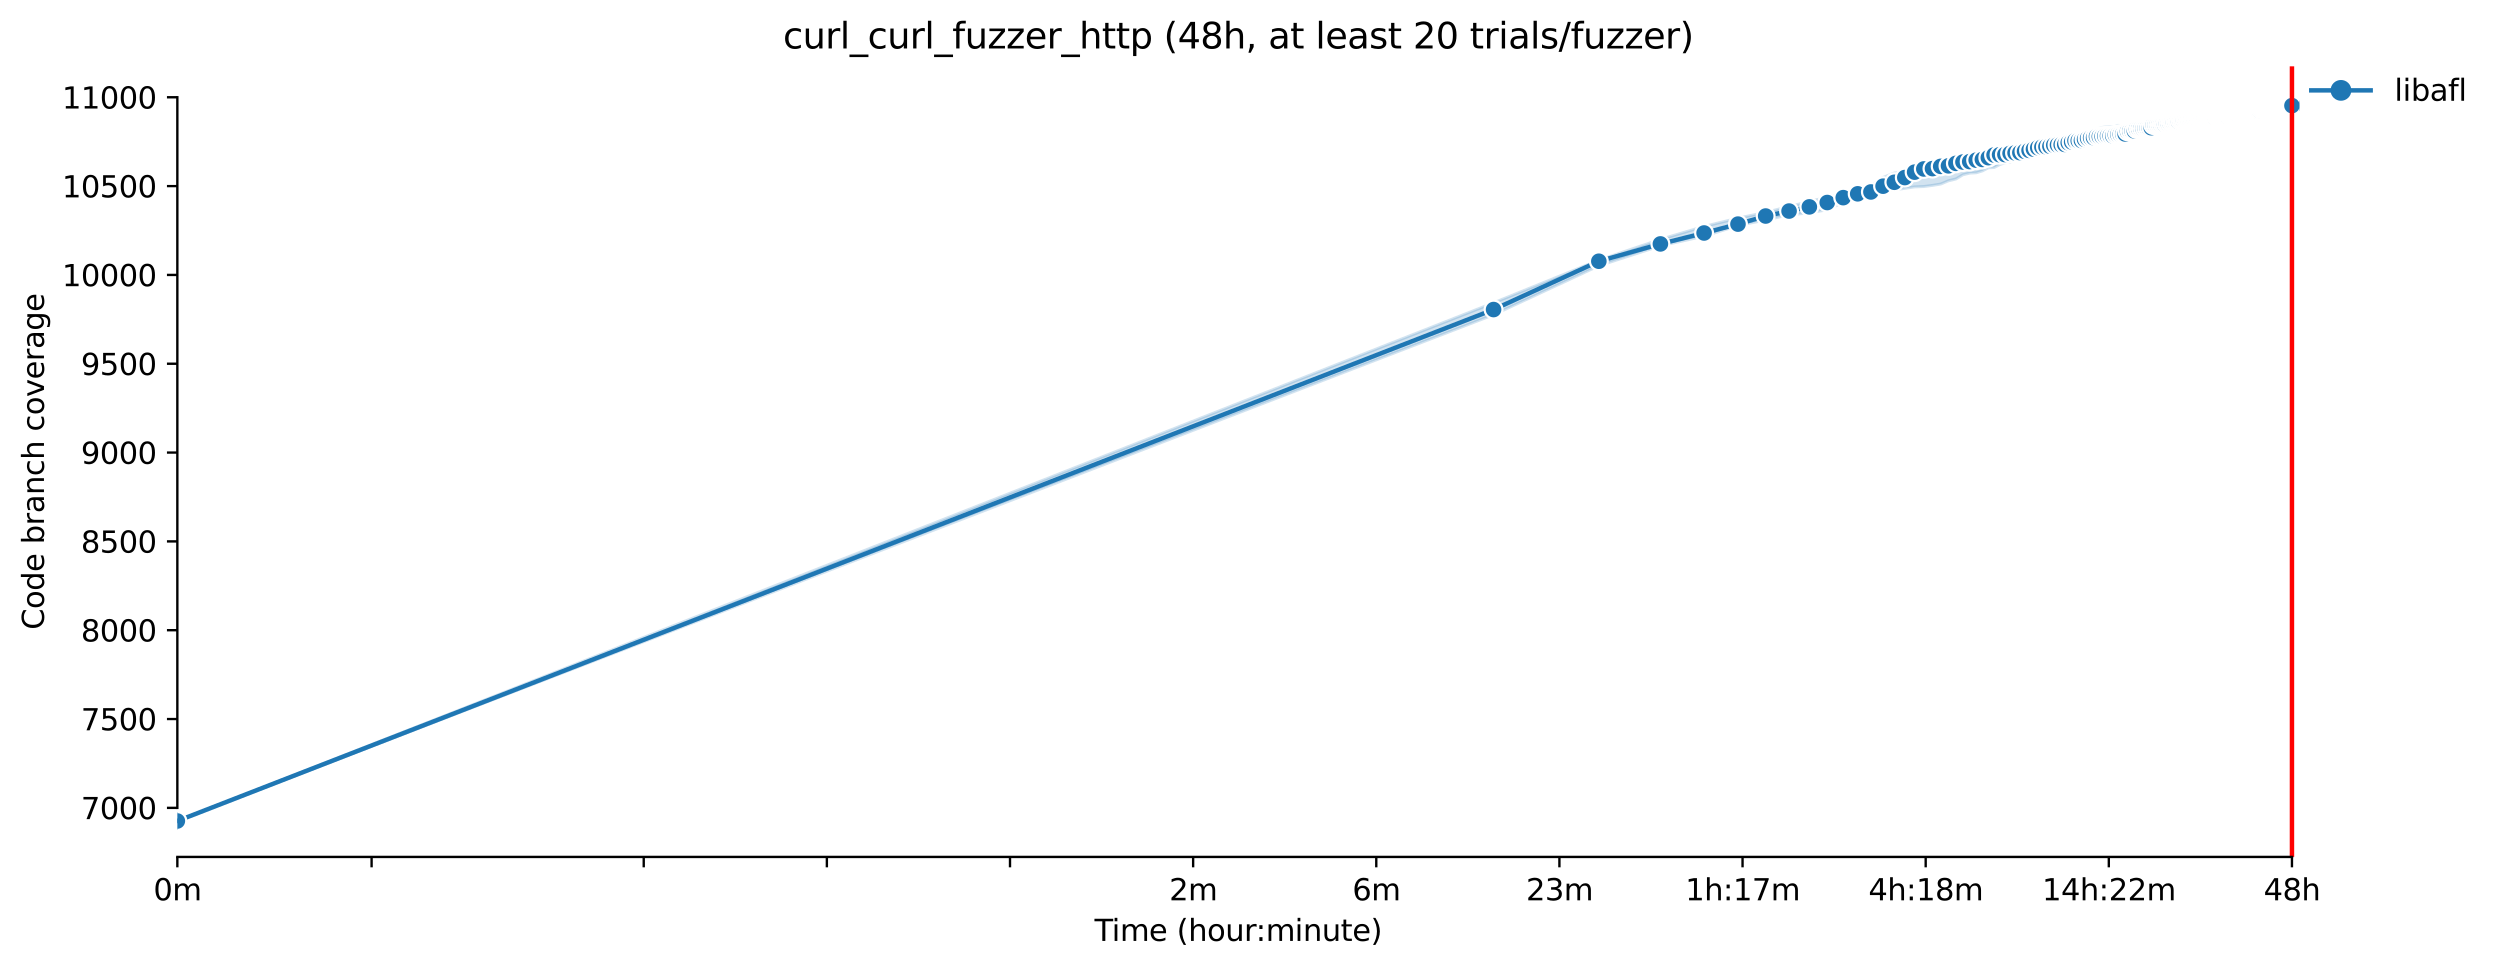 <?xml version="1.0" encoding="utf-8" standalone="no"?>
<!DOCTYPE svg PUBLIC "-//W3C//DTD SVG 1.1//EN"
  "http://www.w3.org/Graphics/SVG/1.1/DTD/svg11.dtd">
<svg xmlns:xlink="http://www.w3.org/1999/xlink" width="841.462pt" height="325.986pt" viewBox="0 0 841.462 325.986" xmlns="http://www.w3.org/2000/svg" version="1.1">
 <defs>
  <style type="text/css">*{stroke-linejoin: round; stroke-linecap: butt}</style>
 </defs>
 <g id="figure_1">
  <g id="patch_1">
   <path d="M 0 325.986 
L 841.462 325.986 
L 841.462 0 
L 0 0 
z
" style="fill: #ffffff"/>
  </g>
  <g id="axes_1">
   <g id="patch_2">
    <path d="M 59.691 288.43 
L 773.931 288.43 
L 773.931 22.318 
L 59.691 22.318 
z
" style="fill: #ffffff"/>
   </g>
   <g id="PolyCollection_1">
    <defs>
     <path id="mbf92fc085f" d="M 59.691 -49.652 
L 59.691 -49.652 
L 502.715 -220.059 
L 538.143 -236.53 
L 558.867 -243.26 
L 573.571 -246.489 
L 584.977 -250.076 
L 594.295 -251.96 
L 602.174 -253.664 
L 609 -254.351 
L 615.02 -255.366 
L 620.405 -257.879 
L 625.276 -259.254 
L 629.724 -260.181 
L 633.815 -261.736 
L 637.603 -262.065 
L 641.129 -262.603 
L 644.428 -263.081 
L 647.526 -263.201 
L 650.448 -263.589 
L 653.211 -264.037 
L 655.833 -265.144 
L 658.327 -265.742 
L 660.705 -267.177 
L 662.977 -267.715 
L 665.152 -267.835 
L 667.239 -268.462 
L 669.243 -269.509 
L 671.172 -269.599 
L 673.031 -270.585 
L 674.825 -271.183 
L 676.557 -271.422 
L 678.233 -272.319 
L 679.856 -272.558 
L 681.429 -273.063 
L 682.955 -273.126 
L 684.436 -273.336 
L 685.876 -273.336 
L 687.277 -274.352 
L 688.64 -274.442 
L 689.967 -274.92 
L 691.261 -275.249 
L 692.524 -275.369 
L 693.755 -276.056 
L 694.958 -276.744 
L 696.133 -276.774 
L 697.282 -276.744 
L 698.405 -277.252 
L 699.504 -277.222 
L 700.58 -277.222 
L 701.634 -277.76 
L 702.667 -277.637 
L 703.679 -277.88 
L 704.671 -277.88 
L 705.645 -277.969 
L 706.6 -278.029 
L 707.538 -278.119 
L 708.459 -278.627 
L 709.364 -278.715 
L 710.253 -279.046 
L 711.127 -279.225 
L 711.986 -279.913 
L 712.83 -279.973 
L 713.662 -279.997 
L 714.479 -280.122 
L 715.284 -280.271 
L 716.077 -280.451 
L 716.857 -280.511 
L 717.626 -280.78 
L 718.383 -280.78 
L 719.129 -281.079 
L 719.865 -281.109 
L 720.59 -281.348 
L 721.305 -281.527 
L 722.01 -281.527 
L 722.705 -281.587 
L 723.391 -281.677 
L 724.068 -281.736 
L 724.736 -282.005 
L 725.396 -282.005 
L 726.047 -282.065 
L 726.69 -282.364 
L 727.325 -282.633 
L 727.952 -282.927 
L 728.571 -283.142 
L 729.183 -282.902 
L 729.788 -283.171 
L 730.386 -283.44 
L 730.977 -283.769 
L 731.561 -283.979 
L 732.139 -283.709 
L 732.71 -283.71 
L 733.275 -284.278 
L 733.833 -284.696 
L 734.386 -284.696 
L 734.932 -284.786 
L 735.473 -284.785 
L 736.009 -284.846 
L 736.538 -284.816 
L 737.062 -284.903 
L 737.581 -284.905 
L 738.095 -284.935 
L 738.604 -284.995 
L 739.107 -285.231 
L 739.606 -285.085 
L 740.1 -285.142 
L 740.589 -284.995 
L 741.073 -285.083 
L 741.553 -285.055 
L 742.029 -285.174 
L 742.5 -285.264 
L 742.967 -285.264 
L 743.429 -285.294 
L 743.888 -285.294 
L 744.342 -285.294 
L 744.792 -285.354 
L 745.239 -285.354 
L 745.681 -285.354 
L 746.12 -285.384 
L 746.555 -285.384 
L 746.986 -285.444 
L 747.414 -285.234 
L 747.838 -285.444 
L 748.259 -285.473 
L 748.676 -285.623 
L 749.09 -285.623 
L 749.5 -285.623 
L 749.908 -285.653 
L 750.312 -285.653 
L 750.713 -285.653 
L 751.11 -285.683 
L 751.505 -285.922 
L 751.897 -286.011 
L 752.285 -286.041 
L 752.671 -286.071 
L 753.054 -286.191 
L 753.434 -286.46 
L 753.811 -286.49 
L 754.186 -286.43 
L 754.557 -286.58 
L 754.927 -286.819 
L 755.293 -286.968 
L 755.657 -286.998 
L 756.018 -287.058 
L 756.377 -287.148 
L 756.733 -287.148 
L 757.087 -287.178 
L 757.438 -287.237 
L 757.787 -287.267 
L 758.133 -287.267 
L 758.477 -287.417 
L 758.819 -287.506 
L 759.159 -287.506 
L 759.496 -287.626 
L 759.831 -287.686 
L 760.164 -287.805 
L 760.495 -287.805 
L 760.824 -287.985 
L 761.151 -288.074 
L 761.475 -288.074 
L 761.798 -288.074 
L 762.118 -288.164 
L 762.436 -288.164 
L 762.753 -288.193 
L 763.067 -288.164 
L 763.38 -288.314 
L 763.691 -288.343 
L 764 -288.343 
L 764.307 -288.403 
L 764.612 -288.433 
L 764.915 -288.433 
L 765.217 -288.463 
L 765.516 -288.463 
L 765.814 -288.463 
L 766.111 -288.493 
L 766.405 -288.493 
L 766.698 -288.553 
L 766.99 -288.583 
L 767.279 -288.583 
L 767.567 -288.642 
L 767.853 -289.001 
L 768.138 -289.001 
L 768.421 -289.001 
L 768.703 -289.091 
L 768.983 -289.091 
L 769.262 -289.12 
L 769.539 -289.121 
L 769.814 -289.27 
L 770.088 -289.268 
L 770.361 -289.27 
L 770.632 -289.27 
L 770.902 -289.24 
L 771.17 -289.27 
L 771.437 -289.24 
L 771.437 -291.572 
L 771.437 -291.572 
L 771.17 -291.542 
L 770.902 -291.512 
L 770.632 -291.512 
L 770.361 -291.512 
L 770.088 -291.483 
L 769.814 -291.453 
L 769.539 -291.483 
L 769.262 -291.453 
L 768.983 -291.453 
L 768.703 -291.453 
L 768.421 -291.453 
L 768.138 -291.393 
L 767.853 -291.333 
L 767.567 -291.363 
L 767.279 -291.393 
L 766.99 -291.333 
L 766.698 -291.243 
L 766.405 -291.184 
L 766.111 -291.124 
L 765.814 -291.094 
L 765.516 -291.094 
L 765.217 -291.034 
L 764.915 -290.944 
L 764.612 -290.944 
L 764.307 -290.885 
L 764 -290.915 
L 763.691 -290.855 
L 763.38 -290.855 
L 763.067 -290.735 
L 762.753 -290.675 
L 762.436 -290.705 
L 762.118 -290.645 
L 761.798 -290.645 
L 761.475 -290.616 
L 761.151 -290.616 
L 760.824 -290.496 
L 760.495 -290.077 
L 760.164 -289.988 
L 759.831 -289.988 
L 759.496 -289.928 
L 759.159 -289.989 
L 758.819 -289.898 
L 758.477 -289.931 
L 758.133 -289.898 
L 757.787 -290.048 
L 757.438 -289.838 
L 757.087 -289.749 
L 756.733 -289.689 
L 756.377 -289.689 
L 756.018 -289.599 
L 755.657 -289.599 
L 755.293 -289.539 
L 754.927 -289.509 
L 754.557 -289.48 
L 754.186 -289.48 
L 753.811 -289.48 
L 753.434 -289.48 
L 753.054 -289.48 
L 752.671 -289.42 
L 752.285 -289.42 
L 751.897 -289.39 
L 751.505 -289.33 
L 751.11 -289.24 
L 750.713 -289.061 
L 750.312 -289.061 
L 749.908 -288.941 
L 749.5 -288.911 
L 749.09 -288.911 
L 748.676 -288.706 
L 748.259 -288.822 
L 747.838 -288.762 
L 747.414 -288.373 
L 746.986 -288.373 
L 746.555 -288.376 
L 746.12 -288.224 
L 745.681 -288.224 
L 745.239 -288.196 
L 744.792 -288.194 
L 744.342 -288.284 
L 743.888 -288.194 
L 743.429 -288.134 
L 742.967 -288.164 
L 742.5 -287.835 
L 742.029 -287.506 
L 741.553 -287.476 
L 741.073 -287.476 
L 740.589 -287.476 
L 740.1 -287.417 
L 739.606 -287.417 
L 739.107 -287.417 
L 738.604 -287.178 
L 738.095 -287.327 
L 737.581 -287.237 
L 737.062 -287.237 
L 736.538 -287.178 
L 736.009 -287.058 
L 735.473 -287.088 
L 734.932 -286.849 
L 734.386 -286.669 
L 733.833 -286.669 
L 733.275 -286.669 
L 732.71 -286.669 
L 732.139 -286.639 
L 731.561 -286.58 
L 730.977 -286.609 
L 730.386 -286.522 
L 729.788 -286.4 
L 729.183 -286.191 
L 728.571 -286.161 
L 727.952 -285.922 
L 727.325 -285.862 
L 726.69 -285.593 
L 726.047 -285.593 
L 725.396 -285.506 
L 724.736 -285.414 
L 724.068 -285.234 
L 723.391 -285.115 
L 722.705 -285.055 
L 722.01 -285.294 
L 721.305 -284.816 
L 720.59 -284.696 
L 719.865 -284.696 
L 719.129 -284.337 
L 718.383 -284.337 
L 717.626 -284.098 
L 716.857 -284.038 
L 716.077 -283.889 
L 715.284 -283.919 
L 714.479 -283.739 
L 713.662 -283.56 
L 712.83 -283.799 
L 711.986 -283.411 
L 711.127 -283.261 
L 710.253 -283.261 
L 709.364 -283.231 
L 708.459 -283.201 
L 707.538 -283.082 
L 706.6 -282.783 
L 705.645 -282.484 
L 704.671 -281.505 
L 703.679 -281.378 
L 702.667 -280.84 
L 701.634 -280.481 
L 700.58 -280.002 
L 699.504 -279.614 
L 698.405 -279.554 
L 697.282 -279.494 
L 696.133 -279.345 
L 694.958 -279.076 
L 693.755 -279.016 
L 692.524 -278.836 
L 691.261 -278.478 
L 689.967 -278.358 
L 688.64 -277.94 
L 687.277 -277.912 
L 685.876 -277.88 
L 684.436 -277.79 
L 682.955 -277.641 
L 681.429 -277.491 
L 679.856 -277.372 
L 678.233 -276.953 
L 676.557 -276.445 
L 674.825 -276.236 
L 673.031 -275.757 
L 671.172 -275.877 
L 669.243 -274.8 
L 667.239 -274.531 
L 665.152 -273.724 
L 662.977 -273.455 
L 660.705 -272.948 
L 658.327 -273.037 
L 655.833 -272.977 
L 653.211 -271.841 
L 650.448 -271.034 
L 647.526 -270.256 
L 644.428 -269.18 
L 641.129 -268.164 
L 637.603 -267.745 
L 633.815 -266.28 
L 629.724 -263.41 
L 625.276 -262.603 
L 620.405 -260.391 
L 615.02 -259.673 
L 609 -258.148 
L 602.174 -256.474 
L 594.295 -254.501 
L 584.977 -252.558 
L 573.571 -249.777 
L 558.867 -245.413 
L 538.143 -238.417 
L 502.715 -224.067 
L 59.691 -49.652 
z
" style="stroke: #1f77b4; stroke-opacity: 0.2"/>
    </defs>
    <g clip-path="url(#p2dd02d2651)">
     <use xlink:href="#mbf92fc085f" x="0" y="325.986" style="fill: #1f77b4; fill-opacity: 0.2; stroke: #1f77b4; stroke-opacity: 0.2"/>
    </g>
   </g>
   <g id="matplotlib.axis_1">
    <g id="xtick_1">
     <g id="line2d_1">
      <defs>
       <path id="m285fc7f46e" d="M 0 0 
L 0 3.5 
" style="stroke: #000000; stroke-width: 0.8"/>
      </defs>
      <g>
       <use xlink:href="#m285fc7f46e" x="59.691" y="288.43" style="stroke: #000000; stroke-width: 0.8"/>
      </g>
     </g>
     <g id="text_1">
      <!-- 0m -->
      <g transform="translate(51.639 303.029) scale(0.1 -0.1)">
       <defs>
        <path id="DejaVuSans-30" d="M 2034 4250 
Q 1547 4250 1301 3770 
Q 1056 3291 1056 2328 
Q 1056 1369 1301 889 
Q 1547 409 2034 409 
Q 2525 409 2770 889 
Q 3016 1369 3016 2328 
Q 3016 3291 2770 3770 
Q 2525 4250 2034 4250 
z
M 2034 4750 
Q 2819 4750 3233 4129 
Q 3647 3509 3647 2328 
Q 3647 1150 3233 529 
Q 2819 -91 2034 -91 
Q 1250 -91 836 529 
Q 422 1150 422 2328 
Q 422 3509 836 4129 
Q 1250 4750 2034 4750 
z
" transform="scale(0.016)"/>
        <path id="DejaVuSans-6d" d="M 3328 2828 
Q 3544 3216 3844 3400 
Q 4144 3584 4550 3584 
Q 5097 3584 5394 3201 
Q 5691 2819 5691 2113 
L 5691 0 
L 5113 0 
L 5113 2094 
Q 5113 2597 4934 2840 
Q 4756 3084 4391 3084 
Q 3944 3084 3684 2787 
Q 3425 2491 3425 1978 
L 3425 0 
L 2847 0 
L 2847 2094 
Q 2847 2600 2669 2842 
Q 2491 3084 2119 3084 
Q 1678 3084 1418 2786 
Q 1159 2488 1159 1978 
L 1159 0 
L 581 0 
L 581 3500 
L 1159 3500 
L 1159 2956 
Q 1356 3278 1631 3431 
Q 1906 3584 2284 3584 
Q 2666 3584 2933 3390 
Q 3200 3197 3328 2828 
z
" transform="scale(0.016)"/>
       </defs>
       <use xlink:href="#DejaVuSans-30"/>
       <use xlink:href="#DejaVuSans-6d" x="63.623"/>
      </g>
     </g>
    </g>
    <g id="xtick_2">
     <g id="line2d_2">
      <g>
       <use xlink:href="#m285fc7f46e" x="125.074" y="288.43" style="stroke: #000000; stroke-width: 0.8"/>
      </g>
     </g>
    </g>
    <g id="xtick_3">
     <g id="line2d_3">
      <g>
       <use xlink:href="#m285fc7f46e" x="216.67" y="288.43" style="stroke: #000000; stroke-width: 0.8"/>
      </g>
     </g>
    </g>
    <g id="xtick_4">
     <g id="line2d_4">
      <g>
       <use xlink:href="#m285fc7f46e" x="278.311" y="288.43" style="stroke: #000000; stroke-width: 0.8"/>
      </g>
     </g>
    </g>
    <g id="xtick_5">
     <g id="line2d_5">
      <g>
       <use xlink:href="#m285fc7f46e" x="339.952" y="288.43" style="stroke: #000000; stroke-width: 0.8"/>
      </g>
     </g>
    </g>
    <g id="xtick_6">
     <g id="line2d_6">
      <g>
       <use xlink:href="#m285fc7f46e" x="401.592" y="288.43" style="stroke: #000000; stroke-width: 0.8"/>
      </g>
     </g>
     <g id="text_2">
      <!-- 2m -->
      <g transform="translate(393.541 303.029) scale(0.1 -0.1)">
       <defs>
        <path id="DejaVuSans-32" d="M 1228 531 
L 3431 531 
L 3431 0 
L 469 0 
L 469 531 
Q 828 903 1448 1529 
Q 2069 2156 2228 2338 
Q 2531 2678 2651 2914 
Q 2772 3150 2772 3378 
Q 2772 3750 2511 3984 
Q 2250 4219 1831 4219 
Q 1534 4219 1204 4116 
Q 875 4013 500 3803 
L 500 4441 
Q 881 4594 1212 4672 
Q 1544 4750 1819 4750 
Q 2544 4750 2975 4387 
Q 3406 4025 3406 3419 
Q 3406 3131 3298 2873 
Q 3191 2616 2906 2266 
Q 2828 2175 2409 1742 
Q 1991 1309 1228 531 
z
" transform="scale(0.016)"/>
       </defs>
       <use xlink:href="#DejaVuSans-32"/>
       <use xlink:href="#DejaVuSans-6d" x="63.623"/>
      </g>
     </g>
    </g>
    <g id="xtick_7">
     <g id="line2d_7">
      <g>
       <use xlink:href="#m285fc7f46e" x="463.233" y="288.43" style="stroke: #000000; stroke-width: 0.8"/>
      </g>
     </g>
     <g id="text_3">
      <!-- 6m -->
      <g transform="translate(455.182 303.029) scale(0.1 -0.1)">
       <defs>
        <path id="DejaVuSans-36" d="M 2113 2584 
Q 1688 2584 1439 2293 
Q 1191 2003 1191 1497 
Q 1191 994 1439 701 
Q 1688 409 2113 409 
Q 2538 409 2786 701 
Q 3034 994 3034 1497 
Q 3034 2003 2786 2293 
Q 2538 2584 2113 2584 
z
M 3366 4563 
L 3366 3988 
Q 3128 4100 2886 4159 
Q 2644 4219 2406 4219 
Q 1781 4219 1451 3797 
Q 1122 3375 1075 2522 
Q 1259 2794 1537 2939 
Q 1816 3084 2150 3084 
Q 2853 3084 3261 2657 
Q 3669 2231 3669 1497 
Q 3669 778 3244 343 
Q 2819 -91 2113 -91 
Q 1303 -91 875 529 
Q 447 1150 447 2328 
Q 447 3434 972 4092 
Q 1497 4750 2381 4750 
Q 2619 4750 2861 4703 
Q 3103 4656 3366 4563 
z
" transform="scale(0.016)"/>
       </defs>
       <use xlink:href="#DejaVuSans-36"/>
       <use xlink:href="#DejaVuSans-6d" x="63.623"/>
      </g>
     </g>
    </g>
    <g id="xtick_8">
     <g id="line2d_8">
      <g>
       <use xlink:href="#m285fc7f46e" x="524.874" y="288.43" style="stroke: #000000; stroke-width: 0.8"/>
      </g>
     </g>
     <g id="text_4">
      <!-- 23m -->
      <g transform="translate(513.641 303.029) scale(0.1 -0.1)">
       <defs>
        <path id="DejaVuSans-33" d="M 2597 2516 
Q 3050 2419 3304 2112 
Q 3559 1806 3559 1356 
Q 3559 666 3084 287 
Q 2609 -91 1734 -91 
Q 1441 -91 1130 -33 
Q 819 25 488 141 
L 488 750 
Q 750 597 1062 519 
Q 1375 441 1716 441 
Q 2309 441 2620 675 
Q 2931 909 2931 1356 
Q 2931 1769 2642 2001 
Q 2353 2234 1838 2234 
L 1294 2234 
L 1294 2753 
L 1863 2753 
Q 2328 2753 2575 2939 
Q 2822 3125 2822 3475 
Q 2822 3834 2567 4026 
Q 2313 4219 1838 4219 
Q 1578 4219 1281 4162 
Q 984 4106 628 3988 
L 628 4550 
Q 988 4650 1302 4700 
Q 1616 4750 1894 4750 
Q 2613 4750 3031 4423 
Q 3450 4097 3450 3541 
Q 3450 3153 3228 2886 
Q 3006 2619 2597 2516 
z
" transform="scale(0.016)"/>
       </defs>
       <use xlink:href="#DejaVuSans-32"/>
       <use xlink:href="#DejaVuSans-33" x="63.623"/>
       <use xlink:href="#DejaVuSans-6d" x="127.246"/>
      </g>
     </g>
    </g>
    <g id="xtick_9">
     <g id="line2d_9">
      <g>
       <use xlink:href="#m285fc7f46e" x="586.515" y="288.43" style="stroke: #000000; stroke-width: 0.8"/>
      </g>
     </g>
     <g id="text_5">
      <!-- 1h:17m -->
      <g transform="translate(567.248 303.029) scale(0.1 -0.1)">
       <defs>
        <path id="DejaVuSans-31" d="M 794 531 
L 1825 531 
L 1825 4091 
L 703 3866 
L 703 4441 
L 1819 4666 
L 2450 4666 
L 2450 531 
L 3481 531 
L 3481 0 
L 794 0 
L 794 531 
z
" transform="scale(0.016)"/>
        <path id="DejaVuSans-68" d="M 3513 2113 
L 3513 0 
L 2938 0 
L 2938 2094 
Q 2938 2591 2744 2837 
Q 2550 3084 2163 3084 
Q 1697 3084 1428 2787 
Q 1159 2491 1159 1978 
L 1159 0 
L 581 0 
L 581 4863 
L 1159 4863 
L 1159 2956 
Q 1366 3272 1645 3428 
Q 1925 3584 2291 3584 
Q 2894 3584 3203 3211 
Q 3513 2838 3513 2113 
z
" transform="scale(0.016)"/>
        <path id="DejaVuSans-3a" d="M 750 794 
L 1409 794 
L 1409 0 
L 750 0 
L 750 794 
z
M 750 3309 
L 1409 3309 
L 1409 2516 
L 750 2516 
L 750 3309 
z
" transform="scale(0.016)"/>
        <path id="DejaVuSans-37" d="M 525 4666 
L 3525 4666 
L 3525 4397 
L 1831 0 
L 1172 0 
L 2766 4134 
L 525 4134 
L 525 4666 
z
" transform="scale(0.016)"/>
       </defs>
       <use xlink:href="#DejaVuSans-31"/>
       <use xlink:href="#DejaVuSans-68" x="63.623"/>
       <use xlink:href="#DejaVuSans-3a" x="127.002"/>
       <use xlink:href="#DejaVuSans-31" x="160.693"/>
       <use xlink:href="#DejaVuSans-37" x="224.316"/>
       <use xlink:href="#DejaVuSans-6d" x="287.939"/>
      </g>
     </g>
    </g>
    <g id="xtick_10">
     <g id="line2d_10">
      <g>
       <use xlink:href="#m285fc7f46e" x="648.156" y="288.43" style="stroke: #000000; stroke-width: 0.8"/>
      </g>
     </g>
     <g id="text_6">
      <!-- 4h:18m -->
      <g transform="translate(628.888 303.029) scale(0.1 -0.1)">
       <defs>
        <path id="DejaVuSans-34" d="M 2419 4116 
L 825 1625 
L 2419 1625 
L 2419 4116 
z
M 2253 4666 
L 3047 4666 
L 3047 1625 
L 3713 1625 
L 3713 1100 
L 3047 1100 
L 3047 0 
L 2419 0 
L 2419 1100 
L 313 1100 
L 313 1709 
L 2253 4666 
z
" transform="scale(0.016)"/>
        <path id="DejaVuSans-38" d="M 2034 2216 
Q 1584 2216 1326 1975 
Q 1069 1734 1069 1313 
Q 1069 891 1326 650 
Q 1584 409 2034 409 
Q 2484 409 2743 651 
Q 3003 894 3003 1313 
Q 3003 1734 2745 1975 
Q 2488 2216 2034 2216 
z
M 1403 2484 
Q 997 2584 770 2862 
Q 544 3141 544 3541 
Q 544 4100 942 4425 
Q 1341 4750 2034 4750 
Q 2731 4750 3128 4425 
Q 3525 4100 3525 3541 
Q 3525 3141 3298 2862 
Q 3072 2584 2669 2484 
Q 3125 2378 3379 2068 
Q 3634 1759 3634 1313 
Q 3634 634 3220 271 
Q 2806 -91 2034 -91 
Q 1263 -91 848 271 
Q 434 634 434 1313 
Q 434 1759 690 2068 
Q 947 2378 1403 2484 
z
M 1172 3481 
Q 1172 3119 1398 2916 
Q 1625 2713 2034 2713 
Q 2441 2713 2670 2916 
Q 2900 3119 2900 3481 
Q 2900 3844 2670 4047 
Q 2441 4250 2034 4250 
Q 1625 4250 1398 4047 
Q 1172 3844 1172 3481 
z
" transform="scale(0.016)"/>
       </defs>
       <use xlink:href="#DejaVuSans-34"/>
       <use xlink:href="#DejaVuSans-68" x="63.623"/>
       <use xlink:href="#DejaVuSans-3a" x="127.002"/>
       <use xlink:href="#DejaVuSans-31" x="160.693"/>
       <use xlink:href="#DejaVuSans-38" x="224.316"/>
       <use xlink:href="#DejaVuSans-6d" x="287.939"/>
      </g>
     </g>
    </g>
    <g id="xtick_11">
     <g id="line2d_11">
      <g>
       <use xlink:href="#m285fc7f46e" x="709.796" y="288.43" style="stroke: #000000; stroke-width: 0.8"/>
      </g>
     </g>
     <g id="text_7">
      <!-- 14h:22m -->
      <g transform="translate(687.348 303.029) scale(0.1 -0.1)">
       <use xlink:href="#DejaVuSans-31"/>
       <use xlink:href="#DejaVuSans-34" x="63.623"/>
       <use xlink:href="#DejaVuSans-68" x="127.246"/>
       <use xlink:href="#DejaVuSans-3a" x="190.625"/>
       <use xlink:href="#DejaVuSans-32" x="224.316"/>
       <use xlink:href="#DejaVuSans-32" x="287.939"/>
       <use xlink:href="#DejaVuSans-6d" x="351.562"/>
      </g>
     </g>
    </g>
    <g id="xtick_12">
     <g id="line2d_12">
      <g>
       <use xlink:href="#m285fc7f46e" x="771.437" y="288.43" style="stroke: #000000; stroke-width: 0.8"/>
      </g>
     </g>
     <g id="text_8">
      <!-- 48h -->
      <g transform="translate(761.906 303.029) scale(0.1 -0.1)">
       <use xlink:href="#DejaVuSans-34"/>
       <use xlink:href="#DejaVuSans-38" x="63.623"/>
       <use xlink:href="#DejaVuSans-68" x="127.246"/>
      </g>
     </g>
    </g>
    <g id="text_9">
     <!-- Time (hour:minute) -->
     <g transform="translate(368.404 316.707) scale(0.1 -0.1)">
      <defs>
       <path id="DejaVuSans-54" d="M -19 4666 
L 3928 4666 
L 3928 4134 
L 2272 4134 
L 2272 0 
L 1638 0 
L 1638 4134 
L -19 4134 
L -19 4666 
z
" transform="scale(0.016)"/>
       <path id="DejaVuSans-69" d="M 603 3500 
L 1178 3500 
L 1178 0 
L 603 0 
L 603 3500 
z
M 603 4863 
L 1178 4863 
L 1178 4134 
L 603 4134 
L 603 4863 
z
" transform="scale(0.016)"/>
       <path id="DejaVuSans-65" d="M 3597 1894 
L 3597 1613 
L 953 1613 
Q 991 1019 1311 708 
Q 1631 397 2203 397 
Q 2534 397 2845 478 
Q 3156 559 3463 722 
L 3463 178 
Q 3153 47 2828 -22 
Q 2503 -91 2169 -91 
Q 1331 -91 842 396 
Q 353 884 353 1716 
Q 353 2575 817 3079 
Q 1281 3584 2069 3584 
Q 2775 3584 3186 3129 
Q 3597 2675 3597 1894 
z
M 3022 2063 
Q 3016 2534 2758 2815 
Q 2500 3097 2075 3097 
Q 1594 3097 1305 2825 
Q 1016 2553 972 2059 
L 3022 2063 
z
" transform="scale(0.016)"/>
       <path id="DejaVuSans-20" transform="scale(0.016)"/>
       <path id="DejaVuSans-28" d="M 1984 4856 
Q 1566 4138 1362 3434 
Q 1159 2731 1159 2009 
Q 1159 1288 1364 580 
Q 1569 -128 1984 -844 
L 1484 -844 
Q 1016 -109 783 600 
Q 550 1309 550 2009 
Q 550 2706 781 3412 
Q 1013 4119 1484 4856 
L 1984 4856 
z
" transform="scale(0.016)"/>
       <path id="DejaVuSans-6f" d="M 1959 3097 
Q 1497 3097 1228 2736 
Q 959 2375 959 1747 
Q 959 1119 1226 758 
Q 1494 397 1959 397 
Q 2419 397 2687 759 
Q 2956 1122 2956 1747 
Q 2956 2369 2687 2733 
Q 2419 3097 1959 3097 
z
M 1959 3584 
Q 2709 3584 3137 3096 
Q 3566 2609 3566 1747 
Q 3566 888 3137 398 
Q 2709 -91 1959 -91 
Q 1206 -91 779 398 
Q 353 888 353 1747 
Q 353 2609 779 3096 
Q 1206 3584 1959 3584 
z
" transform="scale(0.016)"/>
       <path id="DejaVuSans-75" d="M 544 1381 
L 544 3500 
L 1119 3500 
L 1119 1403 
Q 1119 906 1312 657 
Q 1506 409 1894 409 
Q 2359 409 2629 706 
Q 2900 1003 2900 1516 
L 2900 3500 
L 3475 3500 
L 3475 0 
L 2900 0 
L 2900 538 
Q 2691 219 2414 64 
Q 2138 -91 1772 -91 
Q 1169 -91 856 284 
Q 544 659 544 1381 
z
M 1991 3584 
L 1991 3584 
z
" transform="scale(0.016)"/>
       <path id="DejaVuSans-72" d="M 2631 2963 
Q 2534 3019 2420 3045 
Q 2306 3072 2169 3072 
Q 1681 3072 1420 2755 
Q 1159 2438 1159 1844 
L 1159 0 
L 581 0 
L 581 3500 
L 1159 3500 
L 1159 2956 
Q 1341 3275 1631 3429 
Q 1922 3584 2338 3584 
Q 2397 3584 2469 3576 
Q 2541 3569 2628 3553 
L 2631 2963 
z
" transform="scale(0.016)"/>
       <path id="DejaVuSans-6e" d="M 3513 2113 
L 3513 0 
L 2938 0 
L 2938 2094 
Q 2938 2591 2744 2837 
Q 2550 3084 2163 3084 
Q 1697 3084 1428 2787 
Q 1159 2491 1159 1978 
L 1159 0 
L 581 0 
L 581 3500 
L 1159 3500 
L 1159 2956 
Q 1366 3272 1645 3428 
Q 1925 3584 2291 3584 
Q 2894 3584 3203 3211 
Q 3513 2838 3513 2113 
z
" transform="scale(0.016)"/>
       <path id="DejaVuSans-74" d="M 1172 4494 
L 1172 3500 
L 2356 3500 
L 2356 3053 
L 1172 3053 
L 1172 1153 
Q 1172 725 1289 603 
Q 1406 481 1766 481 
L 2356 481 
L 2356 0 
L 1766 0 
Q 1100 0 847 248 
Q 594 497 594 1153 
L 594 3053 
L 172 3053 
L 172 3500 
L 594 3500 
L 594 4494 
L 1172 4494 
z
" transform="scale(0.016)"/>
       <path id="DejaVuSans-29" d="M 513 4856 
L 1013 4856 
Q 1481 4119 1714 3412 
Q 1947 2706 1947 2009 
Q 1947 1309 1714 600 
Q 1481 -109 1013 -844 
L 513 -844 
Q 928 -128 1133 580 
Q 1338 1288 1338 2009 
Q 1338 2731 1133 3434 
Q 928 4138 513 4856 
z
" transform="scale(0.016)"/>
      </defs>
      <use xlink:href="#DejaVuSans-54"/>
      <use xlink:href="#DejaVuSans-69" x="57.959"/>
      <use xlink:href="#DejaVuSans-6d" x="85.742"/>
      <use xlink:href="#DejaVuSans-65" x="183.154"/>
      <use xlink:href="#DejaVuSans-20" x="244.678"/>
      <use xlink:href="#DejaVuSans-28" x="276.465"/>
      <use xlink:href="#DejaVuSans-68" x="315.479"/>
      <use xlink:href="#DejaVuSans-6f" x="378.857"/>
      <use xlink:href="#DejaVuSans-75" x="440.039"/>
      <use xlink:href="#DejaVuSans-72" x="503.418"/>
      <use xlink:href="#DejaVuSans-3a" x="542.781"/>
      <use xlink:href="#DejaVuSans-6d" x="576.473"/>
      <use xlink:href="#DejaVuSans-69" x="673.885"/>
      <use xlink:href="#DejaVuSans-6e" x="701.668"/>
      <use xlink:href="#DejaVuSans-75" x="765.047"/>
      <use xlink:href="#DejaVuSans-74" x="828.426"/>
      <use xlink:href="#DejaVuSans-65" x="867.635"/>
      <use xlink:href="#DejaVuSans-29" x="929.158"/>
     </g>
    </g>
   </g>
   <g id="matplotlib.axis_2">
    <g id="ytick_1">
     <g id="line2d_13">
      <defs>
       <path id="m53d6a26e61" d="M 0 0 
L -3.5 0 
" style="stroke: #000000; stroke-width: 0.8"/>
      </defs>
      <g>
       <use xlink:href="#m53d6a26e61" x="59.691" y="271.909" style="stroke: #000000; stroke-width: 0.8"/>
      </g>
     </g>
     <g id="text_10">
      <!-- 7000 -->
      <g transform="translate(27.241 275.709) scale(0.1 -0.1)">
       <use xlink:href="#DejaVuSans-37"/>
       <use xlink:href="#DejaVuSans-30" x="63.623"/>
       <use xlink:href="#DejaVuSans-30" x="127.246"/>
       <use xlink:href="#DejaVuSans-30" x="190.869"/>
      </g>
     </g>
    </g>
    <g id="ytick_2">
     <g id="line2d_14">
      <g>
       <use xlink:href="#m53d6a26e61" x="59.691" y="242.013" style="stroke: #000000; stroke-width: 0.8"/>
      </g>
     </g>
     <g id="text_11">
      <!-- 7500 -->
      <g transform="translate(27.241 245.813) scale(0.1 -0.1)">
       <defs>
        <path id="DejaVuSans-35" d="M 691 4666 
L 3169 4666 
L 3169 4134 
L 1269 4134 
L 1269 2991 
Q 1406 3038 1543 3061 
Q 1681 3084 1819 3084 
Q 2600 3084 3056 2656 
Q 3513 2228 3513 1497 
Q 3513 744 3044 326 
Q 2575 -91 1722 -91 
Q 1428 -91 1123 -41 
Q 819 9 494 109 
L 494 744 
Q 775 591 1075 516 
Q 1375 441 1709 441 
Q 2250 441 2565 725 
Q 2881 1009 2881 1497 
Q 2881 1984 2565 2268 
Q 2250 2553 1709 2553 
Q 1456 2553 1204 2497 
Q 953 2441 691 2322 
L 691 4666 
z
" transform="scale(0.016)"/>
       </defs>
       <use xlink:href="#DejaVuSans-37"/>
       <use xlink:href="#DejaVuSans-35" x="63.623"/>
       <use xlink:href="#DejaVuSans-30" x="127.246"/>
       <use xlink:href="#DejaVuSans-30" x="190.869"/>
      </g>
     </g>
    </g>
    <g id="ytick_3">
     <g id="line2d_15">
      <g>
       <use xlink:href="#m53d6a26e61" x="59.691" y="212.117" style="stroke: #000000; stroke-width: 0.8"/>
      </g>
     </g>
     <g id="text_12">
      <!-- 8000 -->
      <g transform="translate(27.241 215.916) scale(0.1 -0.1)">
       <use xlink:href="#DejaVuSans-38"/>
       <use xlink:href="#DejaVuSans-30" x="63.623"/>
       <use xlink:href="#DejaVuSans-30" x="127.246"/>
       <use xlink:href="#DejaVuSans-30" x="190.869"/>
      </g>
     </g>
    </g>
    <g id="ytick_4">
     <g id="line2d_16">
      <g>
       <use xlink:href="#m53d6a26e61" x="59.691" y="182.221" style="stroke: #000000; stroke-width: 0.8"/>
      </g>
     </g>
     <g id="text_13">
      <!-- 8500 -->
      <g transform="translate(27.241 186.02) scale(0.1 -0.1)">
       <use xlink:href="#DejaVuSans-38"/>
       <use xlink:href="#DejaVuSans-35" x="63.623"/>
       <use xlink:href="#DejaVuSans-30" x="127.246"/>
       <use xlink:href="#DejaVuSans-30" x="190.869"/>
      </g>
     </g>
    </g>
    <g id="ytick_5">
     <g id="line2d_17">
      <g>
       <use xlink:href="#m53d6a26e61" x="59.691" y="152.325" style="stroke: #000000; stroke-width: 0.8"/>
      </g>
     </g>
     <g id="text_14">
      <!-- 9000 -->
      <g transform="translate(27.241 156.124) scale(0.1 -0.1)">
       <defs>
        <path id="DejaVuSans-39" d="M 703 97 
L 703 672 
Q 941 559 1184 500 
Q 1428 441 1663 441 
Q 2288 441 2617 861 
Q 2947 1281 2994 2138 
Q 2813 1869 2534 1725 
Q 2256 1581 1919 1581 
Q 1219 1581 811 2004 
Q 403 2428 403 3163 
Q 403 3881 828 4315 
Q 1253 4750 1959 4750 
Q 2769 4750 3195 4129 
Q 3622 3509 3622 2328 
Q 3622 1225 3098 567 
Q 2575 -91 1691 -91 
Q 1453 -91 1209 -44 
Q 966 3 703 97 
z
M 1959 2075 
Q 2384 2075 2632 2365 
Q 2881 2656 2881 3163 
Q 2881 3666 2632 3958 
Q 2384 4250 1959 4250 
Q 1534 4250 1286 3958 
Q 1038 3666 1038 3163 
Q 1038 2656 1286 2365 
Q 1534 2075 1959 2075 
z
" transform="scale(0.016)"/>
       </defs>
       <use xlink:href="#DejaVuSans-39"/>
       <use xlink:href="#DejaVuSans-30" x="63.623"/>
       <use xlink:href="#DejaVuSans-30" x="127.246"/>
       <use xlink:href="#DejaVuSans-30" x="190.869"/>
      </g>
     </g>
    </g>
    <g id="ytick_6">
     <g id="line2d_18">
      <g>
       <use xlink:href="#m53d6a26e61" x="59.691" y="122.429" style="stroke: #000000; stroke-width: 0.8"/>
      </g>
     </g>
     <g id="text_15">
      <!-- 9500 -->
      <g transform="translate(27.241 126.228) scale(0.1 -0.1)">
       <use xlink:href="#DejaVuSans-39"/>
       <use xlink:href="#DejaVuSans-35" x="63.623"/>
       <use xlink:href="#DejaVuSans-30" x="127.246"/>
       <use xlink:href="#DejaVuSans-30" x="190.869"/>
      </g>
     </g>
    </g>
    <g id="ytick_7">
     <g id="line2d_19">
      <g>
       <use xlink:href="#m53d6a26e61" x="59.691" y="92.532" style="stroke: #000000; stroke-width: 0.8"/>
      </g>
     </g>
     <g id="text_16">
      <!-- 10000 -->
      <g transform="translate(20.878 96.332) scale(0.1 -0.1)">
       <use xlink:href="#DejaVuSans-31"/>
       <use xlink:href="#DejaVuSans-30" x="63.623"/>
       <use xlink:href="#DejaVuSans-30" x="127.246"/>
       <use xlink:href="#DejaVuSans-30" x="190.869"/>
       <use xlink:href="#DejaVuSans-30" x="254.492"/>
      </g>
     </g>
    </g>
    <g id="ytick_8">
     <g id="line2d_20">
      <g>
       <use xlink:href="#m53d6a26e61" x="59.691" y="62.636" style="stroke: #000000; stroke-width: 0.8"/>
      </g>
     </g>
     <g id="text_17">
      <!-- 10500 -->
      <g transform="translate(20.878 66.435) scale(0.1 -0.1)">
       <use xlink:href="#DejaVuSans-31"/>
       <use xlink:href="#DejaVuSans-30" x="63.623"/>
       <use xlink:href="#DejaVuSans-35" x="127.246"/>
       <use xlink:href="#DejaVuSans-30" x="190.869"/>
       <use xlink:href="#DejaVuSans-30" x="254.492"/>
      </g>
     </g>
    </g>
    <g id="ytick_9">
     <g id="line2d_21">
      <g>
       <use xlink:href="#m53d6a26e61" x="59.691" y="32.74" style="stroke: #000000; stroke-width: 0.8"/>
      </g>
     </g>
     <g id="text_18">
      <!-- 11000 -->
      <g transform="translate(20.878 36.539) scale(0.1 -0.1)">
       <use xlink:href="#DejaVuSans-31"/>
       <use xlink:href="#DejaVuSans-31" x="63.623"/>
       <use xlink:href="#DejaVuSans-30" x="127.246"/>
       <use xlink:href="#DejaVuSans-30" x="190.869"/>
       <use xlink:href="#DejaVuSans-30" x="254.492"/>
      </g>
     </g>
    </g>
    <g id="text_19">
     <!-- Code branch coverage -->
     <g transform="translate(14.798 211.949) rotate(-90) scale(0.1 -0.1)">
      <defs>
       <path id="DejaVuSans-43" d="M 4122 4306 
L 4122 3641 
Q 3803 3938 3442 4084 
Q 3081 4231 2675 4231 
Q 1875 4231 1450 3742 
Q 1025 3253 1025 2328 
Q 1025 1406 1450 917 
Q 1875 428 2675 428 
Q 3081 428 3442 575 
Q 3803 722 4122 1019 
L 4122 359 
Q 3791 134 3420 21 
Q 3050 -91 2638 -91 
Q 1578 -91 968 557 
Q 359 1206 359 2328 
Q 359 3453 968 4101 
Q 1578 4750 2638 4750 
Q 3056 4750 3426 4639 
Q 3797 4528 4122 4306 
z
" transform="scale(0.016)"/>
       <path id="DejaVuSans-64" d="M 2906 2969 
L 2906 4863 
L 3481 4863 
L 3481 0 
L 2906 0 
L 2906 525 
Q 2725 213 2448 61 
Q 2172 -91 1784 -91 
Q 1150 -91 751 415 
Q 353 922 353 1747 
Q 353 2572 751 3078 
Q 1150 3584 1784 3584 
Q 2172 3584 2448 3432 
Q 2725 3281 2906 2969 
z
M 947 1747 
Q 947 1113 1208 752 
Q 1469 391 1925 391 
Q 2381 391 2643 752 
Q 2906 1113 2906 1747 
Q 2906 2381 2643 2742 
Q 2381 3103 1925 3103 
Q 1469 3103 1208 2742 
Q 947 2381 947 1747 
z
" transform="scale(0.016)"/>
       <path id="DejaVuSans-62" d="M 3116 1747 
Q 3116 2381 2855 2742 
Q 2594 3103 2138 3103 
Q 1681 3103 1420 2742 
Q 1159 2381 1159 1747 
Q 1159 1113 1420 752 
Q 1681 391 2138 391 
Q 2594 391 2855 752 
Q 3116 1113 3116 1747 
z
M 1159 2969 
Q 1341 3281 1617 3432 
Q 1894 3584 2278 3584 
Q 2916 3584 3314 3078 
Q 3713 2572 3713 1747 
Q 3713 922 3314 415 
Q 2916 -91 2278 -91 
Q 1894 -91 1617 61 
Q 1341 213 1159 525 
L 1159 0 
L 581 0 
L 581 4863 
L 1159 4863 
L 1159 2969 
z
" transform="scale(0.016)"/>
       <path id="DejaVuSans-61" d="M 2194 1759 
Q 1497 1759 1228 1600 
Q 959 1441 959 1056 
Q 959 750 1161 570 
Q 1363 391 1709 391 
Q 2188 391 2477 730 
Q 2766 1069 2766 1631 
L 2766 1759 
L 2194 1759 
z
M 3341 1997 
L 3341 0 
L 2766 0 
L 2766 531 
Q 2569 213 2275 61 
Q 1981 -91 1556 -91 
Q 1019 -91 701 211 
Q 384 513 384 1019 
Q 384 1609 779 1909 
Q 1175 2209 1959 2209 
L 2766 2209 
L 2766 2266 
Q 2766 2663 2505 2880 
Q 2244 3097 1772 3097 
Q 1472 3097 1187 3025 
Q 903 2953 641 2809 
L 641 3341 
Q 956 3463 1253 3523 
Q 1550 3584 1831 3584 
Q 2591 3584 2966 3190 
Q 3341 2797 3341 1997 
z
" transform="scale(0.016)"/>
       <path id="DejaVuSans-63" d="M 3122 3366 
L 3122 2828 
Q 2878 2963 2633 3030 
Q 2388 3097 2138 3097 
Q 1578 3097 1268 2742 
Q 959 2388 959 1747 
Q 959 1106 1268 751 
Q 1578 397 2138 397 
Q 2388 397 2633 464 
Q 2878 531 3122 666 
L 3122 134 
Q 2881 22 2623 -34 
Q 2366 -91 2075 -91 
Q 1284 -91 818 406 
Q 353 903 353 1747 
Q 353 2603 823 3093 
Q 1294 3584 2113 3584 
Q 2378 3584 2631 3529 
Q 2884 3475 3122 3366 
z
" transform="scale(0.016)"/>
       <path id="DejaVuSans-76" d="M 191 3500 
L 800 3500 
L 1894 563 
L 2988 3500 
L 3597 3500 
L 2284 0 
L 1503 0 
L 191 3500 
z
" transform="scale(0.016)"/>
       <path id="DejaVuSans-67" d="M 2906 1791 
Q 2906 2416 2648 2759 
Q 2391 3103 1925 3103 
Q 1463 3103 1205 2759 
Q 947 2416 947 1791 
Q 947 1169 1205 825 
Q 1463 481 1925 481 
Q 2391 481 2648 825 
Q 2906 1169 2906 1791 
z
M 3481 434 
Q 3481 -459 3084 -895 
Q 2688 -1331 1869 -1331 
Q 1566 -1331 1297 -1286 
Q 1028 -1241 775 -1147 
L 775 -588 
Q 1028 -725 1275 -790 
Q 1522 -856 1778 -856 
Q 2344 -856 2625 -561 
Q 2906 -266 2906 331 
L 2906 616 
Q 2728 306 2450 153 
Q 2172 0 1784 0 
Q 1141 0 747 490 
Q 353 981 353 1791 
Q 353 2603 747 3093 
Q 1141 3584 1784 3584 
Q 2172 3584 2450 3431 
Q 2728 3278 2906 2969 
L 2906 3500 
L 3481 3500 
L 3481 434 
z
" transform="scale(0.016)"/>
      </defs>
      <use xlink:href="#DejaVuSans-43"/>
      <use xlink:href="#DejaVuSans-6f" x="69.824"/>
      <use xlink:href="#DejaVuSans-64" x="131.006"/>
      <use xlink:href="#DejaVuSans-65" x="194.482"/>
      <use xlink:href="#DejaVuSans-20" x="256.006"/>
      <use xlink:href="#DejaVuSans-62" x="287.793"/>
      <use xlink:href="#DejaVuSans-72" x="351.27"/>
      <use xlink:href="#DejaVuSans-61" x="392.383"/>
      <use xlink:href="#DejaVuSans-6e" x="453.662"/>
      <use xlink:href="#DejaVuSans-63" x="517.041"/>
      <use xlink:href="#DejaVuSans-68" x="572.021"/>
      <use xlink:href="#DejaVuSans-20" x="635.4"/>
      <use xlink:href="#DejaVuSans-63" x="667.188"/>
      <use xlink:href="#DejaVuSans-6f" x="722.168"/>
      <use xlink:href="#DejaVuSans-76" x="783.35"/>
      <use xlink:href="#DejaVuSans-65" x="842.529"/>
      <use xlink:href="#DejaVuSans-72" x="904.053"/>
      <use xlink:href="#DejaVuSans-61" x="945.166"/>
      <use xlink:href="#DejaVuSans-67" x="1006.445"/>
      <use xlink:href="#DejaVuSans-65" x="1069.922"/>
     </g>
    </g>
   </g>
   <g id="line2d_22">
    <path d="M 59.691 276.334 
L 502.715 104.192 
L 538.143 87.928 
L 558.867 82.099 
L 573.571 78.421 
L 584.977 75.432 
L 594.295 72.711 
L 609 69.632 
L 615.02 68.167 
L 620.405 66.523 
L 625.276 65.237 
L 629.724 64.609 
L 633.815 62.666 
L 637.603 61.351 
L 641.129 59.766 
L 644.428 57.942 
L 647.526 56.866 
L 650.448 56.747 
L 653.211 55.999 
L 655.833 55.82 
L 658.327 54.983 
L 660.705 54.534 
L 662.977 54.385 
L 665.152 53.906 
L 667.239 53.667 
L 669.243 53.069 
L 671.172 52.172 
L 674.825 52.023 
L 676.557 51.604 
L 679.856 51.365 
L 681.429 50.917 
L 682.955 50.618 
L 687.277 49.482 
L 689.967 49.213 
L 691.261 48.854 
L 694.958 48.615 
L 696.133 48.047 
L 697.282 47.778 
L 698.405 47.359 
L 700.58 47.299 
L 702.667 46.552 
L 703.679 46.373 
L 704.671 46.343 
L 705.645 45.954 
L 707.538 45.924 
L 708.459 45.775 
L 711.127 45.715 
L 711.986 45.386 
L 715.284 45.087 
L 716.077 44.19 
L 717.626 44.1 
L 718.383 44.071 
L 719.129 43.413 
L 724.068 42.994 
L 724.736 42.068 
L 727.325 42.008 
L 727.952 41.888 
L 728.571 41.888 
L 729.183 41.619 
L 729.788 41.619 
L 731.561 41.201 
L 732.71 40.961 
L 733.275 40.961 
L 733.833 40.633 
L 736.538 40.274 
L 738.604 40.065 
L 740.1 39.825 
L 742.5 39.736 
L 744.342 39.706 
L 745.681 39.706 
L 746.12 39.437 
L 749.09 39.347 
L 749.908 39.287 
L 750.312 38.988 
L 751.505 38.928 
L 751.897 38.779 
L 753.434 38.689 
L 753.811 38.45 
L 756.733 38.301 
L 757.787 38.271 
L 759.159 37.673 
L 759.496 37.523 
L 760.164 37.493 
L 761.151 36.357 
L 761.798 36.357 
L 762.118 36.238 
L 763.067 36.208 
L 763.38 36.029 
L 765.217 35.939 
L 766.405 35.909 
L 766.99 35.879 
L 767.567 35.759 
L 768.983 35.73 
L 769.539 35.61 
L 770.902 35.55 
L 771.437 35.55 
L 771.437 35.55 
" clip-path="url(#p2dd02d2651)" style="fill: none; stroke: #1f77b4; stroke-width: 1.5; stroke-linecap: square"/>
    <defs>
     <path id="m05b9eca833" d="M 0 3 
C 0.796 3 1.559 2.684 2.121 2.121 
C 2.684 1.559 3 0.796 3 0 
C 3 -0.796 2.684 -1.559 2.121 -2.121 
C 1.559 -2.684 0.796 -3 0 -3 
C -0.796 -3 -1.559 -2.684 -2.121 -2.121 
C -2.684 -1.559 -3 -0.796 -3 0 
C -3 0.796 -2.684 1.559 -2.121 2.121 
C -1.559 2.684 -0.796 3 0 3 
z
" style="stroke: #ffffff; stroke-width: 0.75"/>
    </defs>
    <g clip-path="url(#p2dd02d2651)">
     <use xlink:href="#m05b9eca833" x="59.691" y="276.334" style="fill: #1f77b4; stroke: #ffffff; stroke-width: 0.75"/>
     <use xlink:href="#m05b9eca833" x="502.715" y="104.192" style="fill: #1f77b4; stroke: #ffffff; stroke-width: 0.75"/>
     <use xlink:href="#m05b9eca833" x="538.143" y="87.928" style="fill: #1f77b4; stroke: #ffffff; stroke-width: 0.75"/>
     <use xlink:href="#m05b9eca833" x="558.867" y="82.099" style="fill: #1f77b4; stroke: #ffffff; stroke-width: 0.75"/>
     <use xlink:href="#m05b9eca833" x="573.571" y="78.421" style="fill: #1f77b4; stroke: #ffffff; stroke-width: 0.75"/>
     <use xlink:href="#m05b9eca833" x="584.977" y="75.432" style="fill: #1f77b4; stroke: #ffffff; stroke-width: 0.75"/>
     <use xlink:href="#m05b9eca833" x="594.295" y="72.711" style="fill: #1f77b4; stroke: #ffffff; stroke-width: 0.75"/>
     <use xlink:href="#m05b9eca833" x="602.174" y="71.037" style="fill: #1f77b4; stroke: #ffffff; stroke-width: 0.75"/>
     <use xlink:href="#m05b9eca833" x="609" y="69.632" style="fill: #1f77b4; stroke: #ffffff; stroke-width: 0.75"/>
     <use xlink:href="#m05b9eca833" x="615.02" y="68.167" style="fill: #1f77b4; stroke: #ffffff; stroke-width: 0.75"/>
     <use xlink:href="#m05b9eca833" x="620.405" y="66.523" style="fill: #1f77b4; stroke: #ffffff; stroke-width: 0.75"/>
     <use xlink:href="#m05b9eca833" x="625.276" y="65.237" style="fill: #1f77b4; stroke: #ffffff; stroke-width: 0.75"/>
     <use xlink:href="#m05b9eca833" x="629.724" y="64.609" style="fill: #1f77b4; stroke: #ffffff; stroke-width: 0.75"/>
     <use xlink:href="#m05b9eca833" x="633.815" y="62.666" style="fill: #1f77b4; stroke: #ffffff; stroke-width: 0.75"/>
     <use xlink:href="#m05b9eca833" x="637.603" y="61.351" style="fill: #1f77b4; stroke: #ffffff; stroke-width: 0.75"/>
     <use xlink:href="#m05b9eca833" x="641.129" y="59.766" style="fill: #1f77b4; stroke: #ffffff; stroke-width: 0.75"/>
     <use xlink:href="#m05b9eca833" x="644.428" y="57.942" style="fill: #1f77b4; stroke: #ffffff; stroke-width: 0.75"/>
     <use xlink:href="#m05b9eca833" x="647.526" y="56.866" style="fill: #1f77b4; stroke: #ffffff; stroke-width: 0.75"/>
     <use xlink:href="#m05b9eca833" x="650.448" y="56.747" style="fill: #1f77b4; stroke: #ffffff; stroke-width: 0.75"/>
     <use xlink:href="#m05b9eca833" x="653.211" y="55.999" style="fill: #1f77b4; stroke: #ffffff; stroke-width: 0.75"/>
     <use xlink:href="#m05b9eca833" x="655.833" y="55.82" style="fill: #1f77b4; stroke: #ffffff; stroke-width: 0.75"/>
     <use xlink:href="#m05b9eca833" x="658.327" y="54.983" style="fill: #1f77b4; stroke: #ffffff; stroke-width: 0.75"/>
     <use xlink:href="#m05b9eca833" x="660.705" y="54.534" style="fill: #1f77b4; stroke: #ffffff; stroke-width: 0.75"/>
     <use xlink:href="#m05b9eca833" x="662.977" y="54.385" style="fill: #1f77b4; stroke: #ffffff; stroke-width: 0.75"/>
     <use xlink:href="#m05b9eca833" x="665.152" y="53.906" style="fill: #1f77b4; stroke: #ffffff; stroke-width: 0.75"/>
     <use xlink:href="#m05b9eca833" x="667.239" y="53.667" style="fill: #1f77b4; stroke: #ffffff; stroke-width: 0.75"/>
     <use xlink:href="#m05b9eca833" x="669.243" y="53.069" style="fill: #1f77b4; stroke: #ffffff; stroke-width: 0.75"/>
     <use xlink:href="#m05b9eca833" x="671.172" y="52.172" style="fill: #1f77b4; stroke: #ffffff; stroke-width: 0.75"/>
     <use xlink:href="#m05b9eca833" x="673.031" y="52.083" style="fill: #1f77b4; stroke: #ffffff; stroke-width: 0.75"/>
     <use xlink:href="#m05b9eca833" x="674.825" y="52.023" style="fill: #1f77b4; stroke: #ffffff; stroke-width: 0.75"/>
     <use xlink:href="#m05b9eca833" x="676.557" y="51.604" style="fill: #1f77b4; stroke: #ffffff; stroke-width: 0.75"/>
     <use xlink:href="#m05b9eca833" x="678.233" y="51.455" style="fill: #1f77b4; stroke: #ffffff; stroke-width: 0.75"/>
     <use xlink:href="#m05b9eca833" x="679.856" y="51.365" style="fill: #1f77b4; stroke: #ffffff; stroke-width: 0.75"/>
     <use xlink:href="#m05b9eca833" x="681.429" y="50.917" style="fill: #1f77b4; stroke: #ffffff; stroke-width: 0.75"/>
     <use xlink:href="#m05b9eca833" x="682.955" y="50.618" style="fill: #1f77b4; stroke: #ffffff; stroke-width: 0.75"/>
     <use xlink:href="#m05b9eca833" x="684.436" y="50.199" style="fill: #1f77b4; stroke: #ffffff; stroke-width: 0.75"/>
     <use xlink:href="#m05b9eca833" x="685.876" y="49.721" style="fill: #1f77b4; stroke: #ffffff; stroke-width: 0.75"/>
     <use xlink:href="#m05b9eca833" x="687.277" y="49.482" style="fill: #1f77b4; stroke: #ffffff; stroke-width: 0.75"/>
     <use xlink:href="#m05b9eca833" x="688.64" y="49.392" style="fill: #1f77b4; stroke: #ffffff; stroke-width: 0.75"/>
     <use xlink:href="#m05b9eca833" x="689.967" y="49.213" style="fill: #1f77b4; stroke: #ffffff; stroke-width: 0.75"/>
     <use xlink:href="#m05b9eca833" x="691.261" y="48.854" style="fill: #1f77b4; stroke: #ffffff; stroke-width: 0.75"/>
     <use xlink:href="#m05b9eca833" x="692.524" y="48.764" style="fill: #1f77b4; stroke: #ffffff; stroke-width: 0.75"/>
     <use xlink:href="#m05b9eca833" x="693.755" y="48.705" style="fill: #1f77b4; stroke: #ffffff; stroke-width: 0.75"/>
     <use xlink:href="#m05b9eca833" x="694.958" y="48.615" style="fill: #1f77b4; stroke: #ffffff; stroke-width: 0.75"/>
     <use xlink:href="#m05b9eca833" x="696.133" y="48.047" style="fill: #1f77b4; stroke: #ffffff; stroke-width: 0.75"/>
     <use xlink:href="#m05b9eca833" x="697.282" y="47.778" style="fill: #1f77b4; stroke: #ffffff; stroke-width: 0.75"/>
     <use xlink:href="#m05b9eca833" x="698.405" y="47.359" style="fill: #1f77b4; stroke: #ffffff; stroke-width: 0.75"/>
     <use xlink:href="#m05b9eca833" x="699.504" y="47.359" style="fill: #1f77b4; stroke: #ffffff; stroke-width: 0.75"/>
     <use xlink:href="#m05b9eca833" x="700.58" y="47.299" style="fill: #1f77b4; stroke: #ffffff; stroke-width: 0.75"/>
     <use xlink:href="#m05b9eca833" x="701.634" y="46.911" style="fill: #1f77b4; stroke: #ffffff; stroke-width: 0.75"/>
     <use xlink:href="#m05b9eca833" x="702.667" y="46.552" style="fill: #1f77b4; stroke: #ffffff; stroke-width: 0.75"/>
     <use xlink:href="#m05b9eca833" x="703.679" y="46.373" style="fill: #1f77b4; stroke: #ffffff; stroke-width: 0.75"/>
     <use xlink:href="#m05b9eca833" x="704.671" y="46.343" style="fill: #1f77b4; stroke: #ffffff; stroke-width: 0.75"/>
     <use xlink:href="#m05b9eca833" x="705.645" y="45.954" style="fill: #1f77b4; stroke: #ffffff; stroke-width: 0.75"/>
     <use xlink:href="#m05b9eca833" x="706.6" y="45.954" style="fill: #1f77b4; stroke: #ffffff; stroke-width: 0.75"/>
     <use xlink:href="#m05b9eca833" x="707.538" y="45.924" style="fill: #1f77b4; stroke: #ffffff; stroke-width: 0.75"/>
     <use xlink:href="#m05b9eca833" x="708.459" y="45.775" style="fill: #1f77b4; stroke: #ffffff; stroke-width: 0.75"/>
     <use xlink:href="#m05b9eca833" x="709.364" y="45.745" style="fill: #1f77b4; stroke: #ffffff; stroke-width: 0.75"/>
     <use xlink:href="#m05b9eca833" x="710.253" y="45.715" style="fill: #1f77b4; stroke: #ffffff; stroke-width: 0.75"/>
     <use xlink:href="#m05b9eca833" x="711.127" y="45.715" style="fill: #1f77b4; stroke: #ffffff; stroke-width: 0.75"/>
     <use xlink:href="#m05b9eca833" x="711.986" y="45.386" style="fill: #1f77b4; stroke: #ffffff; stroke-width: 0.75"/>
     <use xlink:href="#m05b9eca833" x="712.83" y="45.296" style="fill: #1f77b4; stroke: #ffffff; stroke-width: 0.75"/>
     <use xlink:href="#m05b9eca833" x="713.662" y="45.207" style="fill: #1f77b4; stroke: #ffffff; stroke-width: 0.75"/>
     <use xlink:href="#m05b9eca833" x="714.479" y="45.117" style="fill: #1f77b4; stroke: #ffffff; stroke-width: 0.75"/>
     <use xlink:href="#m05b9eca833" x="715.284" y="45.087" style="fill: #1f77b4; stroke: #ffffff; stroke-width: 0.75"/>
     <use xlink:href="#m05b9eca833" x="716.077" y="44.19" style="fill: #1f77b4; stroke: #ffffff; stroke-width: 0.75"/>
     <use xlink:href="#m05b9eca833" x="716.857" y="44.1" style="fill: #1f77b4; stroke: #ffffff; stroke-width: 0.75"/>
     <use xlink:href="#m05b9eca833" x="717.626" y="44.1" style="fill: #1f77b4; stroke: #ffffff; stroke-width: 0.75"/>
     <use xlink:href="#m05b9eca833" x="718.383" y="44.071" style="fill: #1f77b4; stroke: #ffffff; stroke-width: 0.75"/>
     <use xlink:href="#m05b9eca833" x="719.129" y="43.413" style="fill: #1f77b4; stroke: #ffffff; stroke-width: 0.75"/>
     <use xlink:href="#m05b9eca833" x="719.865" y="43.353" style="fill: #1f77b4; stroke: #ffffff; stroke-width: 0.75"/>
     <use xlink:href="#m05b9eca833" x="720.59" y="43.293" style="fill: #1f77b4; stroke: #ffffff; stroke-width: 0.75"/>
     <use xlink:href="#m05b9eca833" x="721.305" y="43.293" style="fill: #1f77b4; stroke: #ffffff; stroke-width: 0.75"/>
     <use xlink:href="#m05b9eca833" x="722.01" y="43.174" style="fill: #1f77b4; stroke: #ffffff; stroke-width: 0.75"/>
     <use xlink:href="#m05b9eca833" x="722.705" y="43.114" style="fill: #1f77b4; stroke: #ffffff; stroke-width: 0.75"/>
     <use xlink:href="#m05b9eca833" x="723.391" y="43.114" style="fill: #1f77b4; stroke: #ffffff; stroke-width: 0.75"/>
     <use xlink:href="#m05b9eca833" x="724.068" y="42.994" style="fill: #1f77b4; stroke: #ffffff; stroke-width: 0.75"/>
     <use xlink:href="#m05b9eca833" x="724.736" y="42.068" style="fill: #1f77b4; stroke: #ffffff; stroke-width: 0.75"/>
     <use xlink:href="#m05b9eca833" x="725.396" y="42.068" style="fill: #1f77b4; stroke: #ffffff; stroke-width: 0.75"/>
     <use xlink:href="#m05b9eca833" x="726.047" y="42.008" style="fill: #1f77b4; stroke: #ffffff; stroke-width: 0.75"/>
     <use xlink:href="#m05b9eca833" x="726.69" y="42.008" style="fill: #1f77b4; stroke: #ffffff; stroke-width: 0.75"/>
     <use xlink:href="#m05b9eca833" x="727.325" y="42.008" style="fill: #1f77b4; stroke: #ffffff; stroke-width: 0.75"/>
     <use xlink:href="#m05b9eca833" x="727.952" y="41.888" style="fill: #1f77b4; stroke: #ffffff; stroke-width: 0.75"/>
     <use xlink:href="#m05b9eca833" x="728.571" y="41.888" style="fill: #1f77b4; stroke: #ffffff; stroke-width: 0.75"/>
     <use xlink:href="#m05b9eca833" x="729.183" y="41.619" style="fill: #1f77b4; stroke: #ffffff; stroke-width: 0.75"/>
     <use xlink:href="#m05b9eca833" x="729.788" y="41.619" style="fill: #1f77b4; stroke: #ffffff; stroke-width: 0.75"/>
     <use xlink:href="#m05b9eca833" x="730.386" y="41.44" style="fill: #1f77b4; stroke: #ffffff; stroke-width: 0.75"/>
     <use xlink:href="#m05b9eca833" x="730.977" y="41.23" style="fill: #1f77b4; stroke: #ffffff; stroke-width: 0.75"/>
     <use xlink:href="#m05b9eca833" x="731.561" y="41.201" style="fill: #1f77b4; stroke: #ffffff; stroke-width: 0.75"/>
     <use xlink:href="#m05b9eca833" x="732.139" y="41.051" style="fill: #1f77b4; stroke: #ffffff; stroke-width: 0.75"/>
     <use xlink:href="#m05b9eca833" x="732.71" y="40.961" style="fill: #1f77b4; stroke: #ffffff; stroke-width: 0.75"/>
     <use xlink:href="#m05b9eca833" x="733.275" y="40.961" style="fill: #1f77b4; stroke: #ffffff; stroke-width: 0.75"/>
     <use xlink:href="#m05b9eca833" x="733.833" y="40.633" style="fill: #1f77b4; stroke: #ffffff; stroke-width: 0.75"/>
     <use xlink:href="#m05b9eca833" x="734.386" y="40.543" style="fill: #1f77b4; stroke: #ffffff; stroke-width: 0.75"/>
     <use xlink:href="#m05b9eca833" x="734.932" y="40.513" style="fill: #1f77b4; stroke: #ffffff; stroke-width: 0.75"/>
     <use xlink:href="#m05b9eca833" x="735.473" y="40.334" style="fill: #1f77b4; stroke: #ffffff; stroke-width: 0.75"/>
     <use xlink:href="#m05b9eca833" x="736.009" y="40.274" style="fill: #1f77b4; stroke: #ffffff; stroke-width: 0.75"/>
     <use xlink:href="#m05b9eca833" x="736.538" y="40.274" style="fill: #1f77b4; stroke: #ffffff; stroke-width: 0.75"/>
     <use xlink:href="#m05b9eca833" x="737.062" y="40.244" style="fill: #1f77b4; stroke: #ffffff; stroke-width: 0.75"/>
     <use xlink:href="#m05b9eca833" x="737.581" y="40.124" style="fill: #1f77b4; stroke: #ffffff; stroke-width: 0.75"/>
     <use xlink:href="#m05b9eca833" x="738.095" y="40.094" style="fill: #1f77b4; stroke: #ffffff; stroke-width: 0.75"/>
     <use xlink:href="#m05b9eca833" x="738.604" y="40.065" style="fill: #1f77b4; stroke: #ffffff; stroke-width: 0.75"/>
     <use xlink:href="#m05b9eca833" x="739.107" y="39.975" style="fill: #1f77b4; stroke: #ffffff; stroke-width: 0.75"/>
     <use xlink:href="#m05b9eca833" x="739.606" y="39.945" style="fill: #1f77b4; stroke: #ffffff; stroke-width: 0.75"/>
     <use xlink:href="#m05b9eca833" x="740.1" y="39.825" style="fill: #1f77b4; stroke: #ffffff; stroke-width: 0.75"/>
     <use xlink:href="#m05b9eca833" x="740.589" y="39.825" style="fill: #1f77b4; stroke: #ffffff; stroke-width: 0.75"/>
     <use xlink:href="#m05b9eca833" x="741.073" y="39.825" style="fill: #1f77b4; stroke: #ffffff; stroke-width: 0.75"/>
     <use xlink:href="#m05b9eca833" x="741.553" y="39.736" style="fill: #1f77b4; stroke: #ffffff; stroke-width: 0.75"/>
     <use xlink:href="#m05b9eca833" x="742.029" y="39.736" style="fill: #1f77b4; stroke: #ffffff; stroke-width: 0.75"/>
     <use xlink:href="#m05b9eca833" x="742.5" y="39.736" style="fill: #1f77b4; stroke: #ffffff; stroke-width: 0.75"/>
     <use xlink:href="#m05b9eca833" x="742.967" y="39.706" style="fill: #1f77b4; stroke: #ffffff; stroke-width: 0.75"/>
     <use xlink:href="#m05b9eca833" x="743.429" y="39.706" style="fill: #1f77b4; stroke: #ffffff; stroke-width: 0.75"/>
     <use xlink:href="#m05b9eca833" x="743.888" y="39.706" style="fill: #1f77b4; stroke: #ffffff; stroke-width: 0.75"/>
     <use xlink:href="#m05b9eca833" x="744.342" y="39.706" style="fill: #1f77b4; stroke: #ffffff; stroke-width: 0.75"/>
     <use xlink:href="#m05b9eca833" x="744.792" y="39.706" style="fill: #1f77b4; stroke: #ffffff; stroke-width: 0.75"/>
     <use xlink:href="#m05b9eca833" x="745.239" y="39.706" style="fill: #1f77b4; stroke: #ffffff; stroke-width: 0.75"/>
     <use xlink:href="#m05b9eca833" x="745.681" y="39.706" style="fill: #1f77b4; stroke: #ffffff; stroke-width: 0.75"/>
     <use xlink:href="#m05b9eca833" x="746.12" y="39.437" style="fill: #1f77b4; stroke: #ffffff; stroke-width: 0.75"/>
     <use xlink:href="#m05b9eca833" x="746.555" y="39.437" style="fill: #1f77b4; stroke: #ffffff; stroke-width: 0.75"/>
     <use xlink:href="#m05b9eca833" x="746.986" y="39.437" style="fill: #1f77b4; stroke: #ffffff; stroke-width: 0.75"/>
     <use xlink:href="#m05b9eca833" x="747.414" y="39.437" style="fill: #1f77b4; stroke: #ffffff; stroke-width: 0.75"/>
     <use xlink:href="#m05b9eca833" x="747.838" y="39.437" style="fill: #1f77b4; stroke: #ffffff; stroke-width: 0.75"/>
     <use xlink:href="#m05b9eca833" x="748.259" y="39.407" style="fill: #1f77b4; stroke: #ffffff; stroke-width: 0.75"/>
     <use xlink:href="#m05b9eca833" x="748.676" y="39.377" style="fill: #1f77b4; stroke: #ffffff; stroke-width: 0.75"/>
     <use xlink:href="#m05b9eca833" x="749.09" y="39.347" style="fill: #1f77b4; stroke: #ffffff; stroke-width: 0.75"/>
     <use xlink:href="#m05b9eca833" x="749.5" y="39.287" style="fill: #1f77b4; stroke: #ffffff; stroke-width: 0.75"/>
     <use xlink:href="#m05b9eca833" x="749.908" y="39.287" style="fill: #1f77b4; stroke: #ffffff; stroke-width: 0.75"/>
     <use xlink:href="#m05b9eca833" x="750.312" y="38.988" style="fill: #1f77b4; stroke: #ffffff; stroke-width: 0.75"/>
     <use xlink:href="#m05b9eca833" x="750.713" y="38.988" style="fill: #1f77b4; stroke: #ffffff; stroke-width: 0.75"/>
     <use xlink:href="#m05b9eca833" x="751.11" y="38.928" style="fill: #1f77b4; stroke: #ffffff; stroke-width: 0.75"/>
     <use xlink:href="#m05b9eca833" x="751.505" y="38.928" style="fill: #1f77b4; stroke: #ffffff; stroke-width: 0.75"/>
     <use xlink:href="#m05b9eca833" x="751.897" y="38.779" style="fill: #1f77b4; stroke: #ffffff; stroke-width: 0.75"/>
     <use xlink:href="#m05b9eca833" x="752.285" y="38.779" style="fill: #1f77b4; stroke: #ffffff; stroke-width: 0.75"/>
     <use xlink:href="#m05b9eca833" x="752.671" y="38.779" style="fill: #1f77b4; stroke: #ffffff; stroke-width: 0.75"/>
     <use xlink:href="#m05b9eca833" x="753.054" y="38.689" style="fill: #1f77b4; stroke: #ffffff; stroke-width: 0.75"/>
     <use xlink:href="#m05b9eca833" x="753.434" y="38.689" style="fill: #1f77b4; stroke: #ffffff; stroke-width: 0.75"/>
     <use xlink:href="#m05b9eca833" x="753.811" y="38.45" style="fill: #1f77b4; stroke: #ffffff; stroke-width: 0.75"/>
     <use xlink:href="#m05b9eca833" x="754.186" y="38.42" style="fill: #1f77b4; stroke: #ffffff; stroke-width: 0.75"/>
     <use xlink:href="#m05b9eca833" x="754.557" y="38.42" style="fill: #1f77b4; stroke: #ffffff; stroke-width: 0.75"/>
     <use xlink:href="#m05b9eca833" x="754.927" y="38.42" style="fill: #1f77b4; stroke: #ffffff; stroke-width: 0.75"/>
     <use xlink:href="#m05b9eca833" x="755.293" y="38.42" style="fill: #1f77b4; stroke: #ffffff; stroke-width: 0.75"/>
     <use xlink:href="#m05b9eca833" x="755.657" y="38.36" style="fill: #1f77b4; stroke: #ffffff; stroke-width: 0.75"/>
     <use xlink:href="#m05b9eca833" x="756.018" y="38.301" style="fill: #1f77b4; stroke: #ffffff; stroke-width: 0.75"/>
     <use xlink:href="#m05b9eca833" x="756.377" y="38.301" style="fill: #1f77b4; stroke: #ffffff; stroke-width: 0.75"/>
     <use xlink:href="#m05b9eca833" x="756.733" y="38.301" style="fill: #1f77b4; stroke: #ffffff; stroke-width: 0.75"/>
     <use xlink:href="#m05b9eca833" x="757.087" y="38.301" style="fill: #1f77b4; stroke: #ffffff; stroke-width: 0.75"/>
     <use xlink:href="#m05b9eca833" x="757.438" y="38.301" style="fill: #1f77b4; stroke: #ffffff; stroke-width: 0.75"/>
     <use xlink:href="#m05b9eca833" x="757.787" y="38.271" style="fill: #1f77b4; stroke: #ffffff; stroke-width: 0.75"/>
     <use xlink:href="#m05b9eca833" x="758.133" y="38.091" style="fill: #1f77b4; stroke: #ffffff; stroke-width: 0.75"/>
     <use xlink:href="#m05b9eca833" x="758.477" y="37.792" style="fill: #1f77b4; stroke: #ffffff; stroke-width: 0.75"/>
     <use xlink:href="#m05b9eca833" x="758.819" y="37.792" style="fill: #1f77b4; stroke: #ffffff; stroke-width: 0.75"/>
     <use xlink:href="#m05b9eca833" x="759.159" y="37.673" style="fill: #1f77b4; stroke: #ffffff; stroke-width: 0.75"/>
     <use xlink:href="#m05b9eca833" x="759.496" y="37.523" style="fill: #1f77b4; stroke: #ffffff; stroke-width: 0.75"/>
     <use xlink:href="#m05b9eca833" x="759.831" y="37.523" style="fill: #1f77b4; stroke: #ffffff; stroke-width: 0.75"/>
     <use xlink:href="#m05b9eca833" x="760.164" y="37.493" style="fill: #1f77b4; stroke: #ffffff; stroke-width: 0.75"/>
     <use xlink:href="#m05b9eca833" x="760.495" y="37.135" style="fill: #1f77b4; stroke: #ffffff; stroke-width: 0.75"/>
     <use xlink:href="#m05b9eca833" x="760.824" y="36.686" style="fill: #1f77b4; stroke: #ffffff; stroke-width: 0.75"/>
     <use xlink:href="#m05b9eca833" x="761.151" y="36.357" style="fill: #1f77b4; stroke: #ffffff; stroke-width: 0.75"/>
     <use xlink:href="#m05b9eca833" x="761.475" y="36.357" style="fill: #1f77b4; stroke: #ffffff; stroke-width: 0.75"/>
     <use xlink:href="#m05b9eca833" x="761.798" y="36.357" style="fill: #1f77b4; stroke: #ffffff; stroke-width: 0.75"/>
     <use xlink:href="#m05b9eca833" x="762.118" y="36.238" style="fill: #1f77b4; stroke: #ffffff; stroke-width: 0.75"/>
     <use xlink:href="#m05b9eca833" x="762.436" y="36.238" style="fill: #1f77b4; stroke: #ffffff; stroke-width: 0.75"/>
     <use xlink:href="#m05b9eca833" x="762.753" y="36.238" style="fill: #1f77b4; stroke: #ffffff; stroke-width: 0.75"/>
     <use xlink:href="#m05b9eca833" x="763.067" y="36.208" style="fill: #1f77b4; stroke: #ffffff; stroke-width: 0.75"/>
     <use xlink:href="#m05b9eca833" x="763.38" y="36.029" style="fill: #1f77b4; stroke: #ffffff; stroke-width: 0.75"/>
     <use xlink:href="#m05b9eca833" x="763.691" y="36.029" style="fill: #1f77b4; stroke: #ffffff; stroke-width: 0.75"/>
     <use xlink:href="#m05b9eca833" x="764" y="36.029" style="fill: #1f77b4; stroke: #ffffff; stroke-width: 0.75"/>
     <use xlink:href="#m05b9eca833" x="764.307" y="36.029" style="fill: #1f77b4; stroke: #ffffff; stroke-width: 0.75"/>
     <use xlink:href="#m05b9eca833" x="764.612" y="35.969" style="fill: #1f77b4; stroke: #ffffff; stroke-width: 0.75"/>
     <use xlink:href="#m05b9eca833" x="764.915" y="35.969" style="fill: #1f77b4; stroke: #ffffff; stroke-width: 0.75"/>
     <use xlink:href="#m05b9eca833" x="765.217" y="35.939" style="fill: #1f77b4; stroke: #ffffff; stroke-width: 0.75"/>
     <use xlink:href="#m05b9eca833" x="765.516" y="35.909" style="fill: #1f77b4; stroke: #ffffff; stroke-width: 0.75"/>
     <use xlink:href="#m05b9eca833" x="765.814" y="35.909" style="fill: #1f77b4; stroke: #ffffff; stroke-width: 0.75"/>
     <use xlink:href="#m05b9eca833" x="766.111" y="35.909" style="fill: #1f77b4; stroke: #ffffff; stroke-width: 0.75"/>
     <use xlink:href="#m05b9eca833" x="766.405" y="35.909" style="fill: #1f77b4; stroke: #ffffff; stroke-width: 0.75"/>
     <use xlink:href="#m05b9eca833" x="766.698" y="35.909" style="fill: #1f77b4; stroke: #ffffff; stroke-width: 0.75"/>
     <use xlink:href="#m05b9eca833" x="766.99" y="35.879" style="fill: #1f77b4; stroke: #ffffff; stroke-width: 0.75"/>
     <use xlink:href="#m05b9eca833" x="767.279" y="35.759" style="fill: #1f77b4; stroke: #ffffff; stroke-width: 0.75"/>
     <use xlink:href="#m05b9eca833" x="767.567" y="35.759" style="fill: #1f77b4; stroke: #ffffff; stroke-width: 0.75"/>
     <use xlink:href="#m05b9eca833" x="767.853" y="35.759" style="fill: #1f77b4; stroke: #ffffff; stroke-width: 0.75"/>
     <use xlink:href="#m05b9eca833" x="768.138" y="35.759" style="fill: #1f77b4; stroke: #ffffff; stroke-width: 0.75"/>
     <use xlink:href="#m05b9eca833" x="768.421" y="35.759" style="fill: #1f77b4; stroke: #ffffff; stroke-width: 0.75"/>
     <use xlink:href="#m05b9eca833" x="768.703" y="35.759" style="fill: #1f77b4; stroke: #ffffff; stroke-width: 0.75"/>
     <use xlink:href="#m05b9eca833" x="768.983" y="35.73" style="fill: #1f77b4; stroke: #ffffff; stroke-width: 0.75"/>
     <use xlink:href="#m05b9eca833" x="769.262" y="35.64" style="fill: #1f77b4; stroke: #ffffff; stroke-width: 0.75"/>
     <use xlink:href="#m05b9eca833" x="769.539" y="35.61" style="fill: #1f77b4; stroke: #ffffff; stroke-width: 0.75"/>
     <use xlink:href="#m05b9eca833" x="769.814" y="35.58" style="fill: #1f77b4; stroke: #ffffff; stroke-width: 0.75"/>
     <use xlink:href="#m05b9eca833" x="770.088" y="35.58" style="fill: #1f77b4; stroke: #ffffff; stroke-width: 0.75"/>
     <use xlink:href="#m05b9eca833" x="770.361" y="35.55" style="fill: #1f77b4; stroke: #ffffff; stroke-width: 0.75"/>
     <use xlink:href="#m05b9eca833" x="770.632" y="35.55" style="fill: #1f77b4; stroke: #ffffff; stroke-width: 0.75"/>
     <use xlink:href="#m05b9eca833" x="770.902" y="35.55" style="fill: #1f77b4; stroke: #ffffff; stroke-width: 0.75"/>
     <use xlink:href="#m05b9eca833" x="771.17" y="35.55" style="fill: #1f77b4; stroke: #ffffff; stroke-width: 0.75"/>
     <use xlink:href="#m05b9eca833" x="771.437" y="35.55" style="fill: #1f77b4; stroke: #ffffff; stroke-width: 0.75"/>
    </g>
   </g>
   <g id="line2d_23"/>
   <g id="line2d_24">
    <path d="M 771.437 288.43 
L 771.437 22.318 
" clip-path="url(#p2dd02d2651)" style="fill: none; stroke: #ff0000; stroke-width: 1.5; stroke-linecap: square"/>
   </g>
   <g id="patch_3">
    <path d="M 59.691 271.909 
L 59.691 32.74 
" style="fill: none; stroke: #000000; stroke-width: 0.8; stroke-linejoin: miter; stroke-linecap: square"/>
   </g>
   <g id="patch_4">
    <path d="M 59.691 288.43 
L 771.437 288.43 
" style="fill: none; stroke: #000000; stroke-width: 0.8; stroke-linejoin: miter; stroke-linecap: square"/>
   </g>
   <g id="text_20">
    <!-- curl_curl_fuzzer_http (48h, at least 20 trials/fuzzer) -->
    <g transform="translate(263.568 16.318) scale(0.12 -0.12)">
     <defs>
      <path id="DejaVuSans-6c" d="M 603 4863 
L 1178 4863 
L 1178 0 
L 603 0 
L 603 4863 
z
" transform="scale(0.016)"/>
      <path id="DejaVuSans-5f" d="M 3263 -1063 
L 3263 -1509 
L -63 -1509 
L -63 -1063 
L 3263 -1063 
z
" transform="scale(0.016)"/>
      <path id="DejaVuSans-66" d="M 2375 4863 
L 2375 4384 
L 1825 4384 
Q 1516 4384 1395 4259 
Q 1275 4134 1275 3809 
L 1275 3500 
L 2222 3500 
L 2222 3053 
L 1275 3053 
L 1275 0 
L 697 0 
L 697 3053 
L 147 3053 
L 147 3500 
L 697 3500 
L 697 3744 
Q 697 4328 969 4595 
Q 1241 4863 1831 4863 
L 2375 4863 
z
" transform="scale(0.016)"/>
      <path id="DejaVuSans-7a" d="M 353 3500 
L 3084 3500 
L 3084 2975 
L 922 459 
L 3084 459 
L 3084 0 
L 275 0 
L 275 525 
L 2438 3041 
L 353 3041 
L 353 3500 
z
" transform="scale(0.016)"/>
      <path id="DejaVuSans-70" d="M 1159 525 
L 1159 -1331 
L 581 -1331 
L 581 3500 
L 1159 3500 
L 1159 2969 
Q 1341 3281 1617 3432 
Q 1894 3584 2278 3584 
Q 2916 3584 3314 3078 
Q 3713 2572 3713 1747 
Q 3713 922 3314 415 
Q 2916 -91 2278 -91 
Q 1894 -91 1617 61 
Q 1341 213 1159 525 
z
M 3116 1747 
Q 3116 2381 2855 2742 
Q 2594 3103 2138 3103 
Q 1681 3103 1420 2742 
Q 1159 2381 1159 1747 
Q 1159 1113 1420 752 
Q 1681 391 2138 391 
Q 2594 391 2855 752 
Q 3116 1113 3116 1747 
z
" transform="scale(0.016)"/>
      <path id="DejaVuSans-2c" d="M 750 794 
L 1409 794 
L 1409 256 
L 897 -744 
L 494 -744 
L 750 256 
L 750 794 
z
" transform="scale(0.016)"/>
      <path id="DejaVuSans-73" d="M 2834 3397 
L 2834 2853 
Q 2591 2978 2328 3040 
Q 2066 3103 1784 3103 
Q 1356 3103 1142 2972 
Q 928 2841 928 2578 
Q 928 2378 1081 2264 
Q 1234 2150 1697 2047 
L 1894 2003 
Q 2506 1872 2764 1633 
Q 3022 1394 3022 966 
Q 3022 478 2636 193 
Q 2250 -91 1575 -91 
Q 1294 -91 989 -36 
Q 684 19 347 128 
L 347 722 
Q 666 556 975 473 
Q 1284 391 1588 391 
Q 1994 391 2212 530 
Q 2431 669 2431 922 
Q 2431 1156 2273 1281 
Q 2116 1406 1581 1522 
L 1381 1569 
Q 847 1681 609 1914 
Q 372 2147 372 2553 
Q 372 3047 722 3315 
Q 1072 3584 1716 3584 
Q 2034 3584 2315 3537 
Q 2597 3491 2834 3397 
z
" transform="scale(0.016)"/>
      <path id="DejaVuSans-2f" d="M 1625 4666 
L 2156 4666 
L 531 -594 
L 0 -594 
L 1625 4666 
z
" transform="scale(0.016)"/>
     </defs>
     <use xlink:href="#DejaVuSans-63"/>
     <use xlink:href="#DejaVuSans-75" x="54.98"/>
     <use xlink:href="#DejaVuSans-72" x="118.359"/>
     <use xlink:href="#DejaVuSans-6c" x="159.473"/>
     <use xlink:href="#DejaVuSans-5f" x="187.256"/>
     <use xlink:href="#DejaVuSans-63" x="237.256"/>
     <use xlink:href="#DejaVuSans-75" x="292.236"/>
     <use xlink:href="#DejaVuSans-72" x="355.615"/>
     <use xlink:href="#DejaVuSans-6c" x="396.729"/>
     <use xlink:href="#DejaVuSans-5f" x="424.512"/>
     <use xlink:href="#DejaVuSans-66" x="474.512"/>
     <use xlink:href="#DejaVuSans-75" x="509.717"/>
     <use xlink:href="#DejaVuSans-7a" x="573.096"/>
     <use xlink:href="#DejaVuSans-7a" x="625.586"/>
     <use xlink:href="#DejaVuSans-65" x="678.076"/>
     <use xlink:href="#DejaVuSans-72" x="739.6"/>
     <use xlink:href="#DejaVuSans-5f" x="780.713"/>
     <use xlink:href="#DejaVuSans-68" x="830.713"/>
     <use xlink:href="#DejaVuSans-74" x="894.092"/>
     <use xlink:href="#DejaVuSans-74" x="933.301"/>
     <use xlink:href="#DejaVuSans-70" x="972.51"/>
     <use xlink:href="#DejaVuSans-20" x="1035.986"/>
     <use xlink:href="#DejaVuSans-28" x="1067.773"/>
     <use xlink:href="#DejaVuSans-34" x="1106.787"/>
     <use xlink:href="#DejaVuSans-38" x="1170.41"/>
     <use xlink:href="#DejaVuSans-68" x="1234.033"/>
     <use xlink:href="#DejaVuSans-2c" x="1297.412"/>
     <use xlink:href="#DejaVuSans-20" x="1329.199"/>
     <use xlink:href="#DejaVuSans-61" x="1360.986"/>
     <use xlink:href="#DejaVuSans-74" x="1422.266"/>
     <use xlink:href="#DejaVuSans-20" x="1461.475"/>
     <use xlink:href="#DejaVuSans-6c" x="1493.262"/>
     <use xlink:href="#DejaVuSans-65" x="1521.045"/>
     <use xlink:href="#DejaVuSans-61" x="1582.568"/>
     <use xlink:href="#DejaVuSans-73" x="1643.848"/>
     <use xlink:href="#DejaVuSans-74" x="1695.947"/>
     <use xlink:href="#DejaVuSans-20" x="1735.156"/>
     <use xlink:href="#DejaVuSans-32" x="1766.943"/>
     <use xlink:href="#DejaVuSans-30" x="1830.566"/>
     <use xlink:href="#DejaVuSans-20" x="1894.189"/>
     <use xlink:href="#DejaVuSans-74" x="1925.977"/>
     <use xlink:href="#DejaVuSans-72" x="1965.186"/>
     <use xlink:href="#DejaVuSans-69" x="2006.299"/>
     <use xlink:href="#DejaVuSans-61" x="2034.082"/>
     <use xlink:href="#DejaVuSans-6c" x="2095.361"/>
     <use xlink:href="#DejaVuSans-73" x="2123.145"/>
     <use xlink:href="#DejaVuSans-2f" x="2175.244"/>
     <use xlink:href="#DejaVuSans-66" x="2208.936"/>
     <use xlink:href="#DejaVuSans-75" x="2244.141"/>
     <use xlink:href="#DejaVuSans-7a" x="2307.52"/>
     <use xlink:href="#DejaVuSans-7a" x="2360.01"/>
     <use xlink:href="#DejaVuSans-65" x="2412.5"/>
     <use xlink:href="#DejaVuSans-72" x="2474.023"/>
     <use xlink:href="#DejaVuSans-29" x="2515.137"/>
    </g>
   </g>
   <g id="legend_1">
    <g id="line2d_25">
     <path d="M 777.931 30.417 
L 787.931 30.417 
L 797.931 30.417 
" style="fill: none; stroke: #1f77b4; stroke-width: 1.5; stroke-linecap: square"/>
     <defs>
      <path id="m0c40b45ff2" d="M 0 3 
C 0.796 3 1.559 2.684 2.121 2.121 
C 2.684 1.559 3 0.796 3 0 
C 3 -0.796 2.684 -1.559 2.121 -2.121 
C 1.559 -2.684 0.796 -3 0 -3 
C -0.796 -3 -1.559 -2.684 -2.121 -2.121 
C -2.684 -1.559 -3 -0.796 -3 0 
C -3 0.796 -2.684 1.559 -2.121 2.121 
C -1.559 2.684 -0.796 3 0 3 
z
" style="stroke: #1f77b4"/>
     </defs>
     <g>
      <use xlink:href="#m0c40b45ff2" x="787.931" y="30.417" style="fill: #1f77b4; stroke: #1f77b4"/>
     </g>
    </g>
    <g id="text_21">
     <!-- libafl -->
     <g transform="translate(805.931 33.917) scale(0.1 -0.1)">
      <use xlink:href="#DejaVuSans-6c"/>
      <use xlink:href="#DejaVuSans-69" x="27.783"/>
      <use xlink:href="#DejaVuSans-62" x="55.566"/>
      <use xlink:href="#DejaVuSans-61" x="119.043"/>
      <use xlink:href="#DejaVuSans-66" x="180.322"/>
      <use xlink:href="#DejaVuSans-6c" x="215.527"/>
     </g>
    </g>
   </g>
  </g>
 </g>
 <defs>
  <clipPath id="p2dd02d2651">
   <rect x="59.691" y="22.318" width="714.24" height="266.112"/>
  </clipPath>
 </defs>
</svg>
